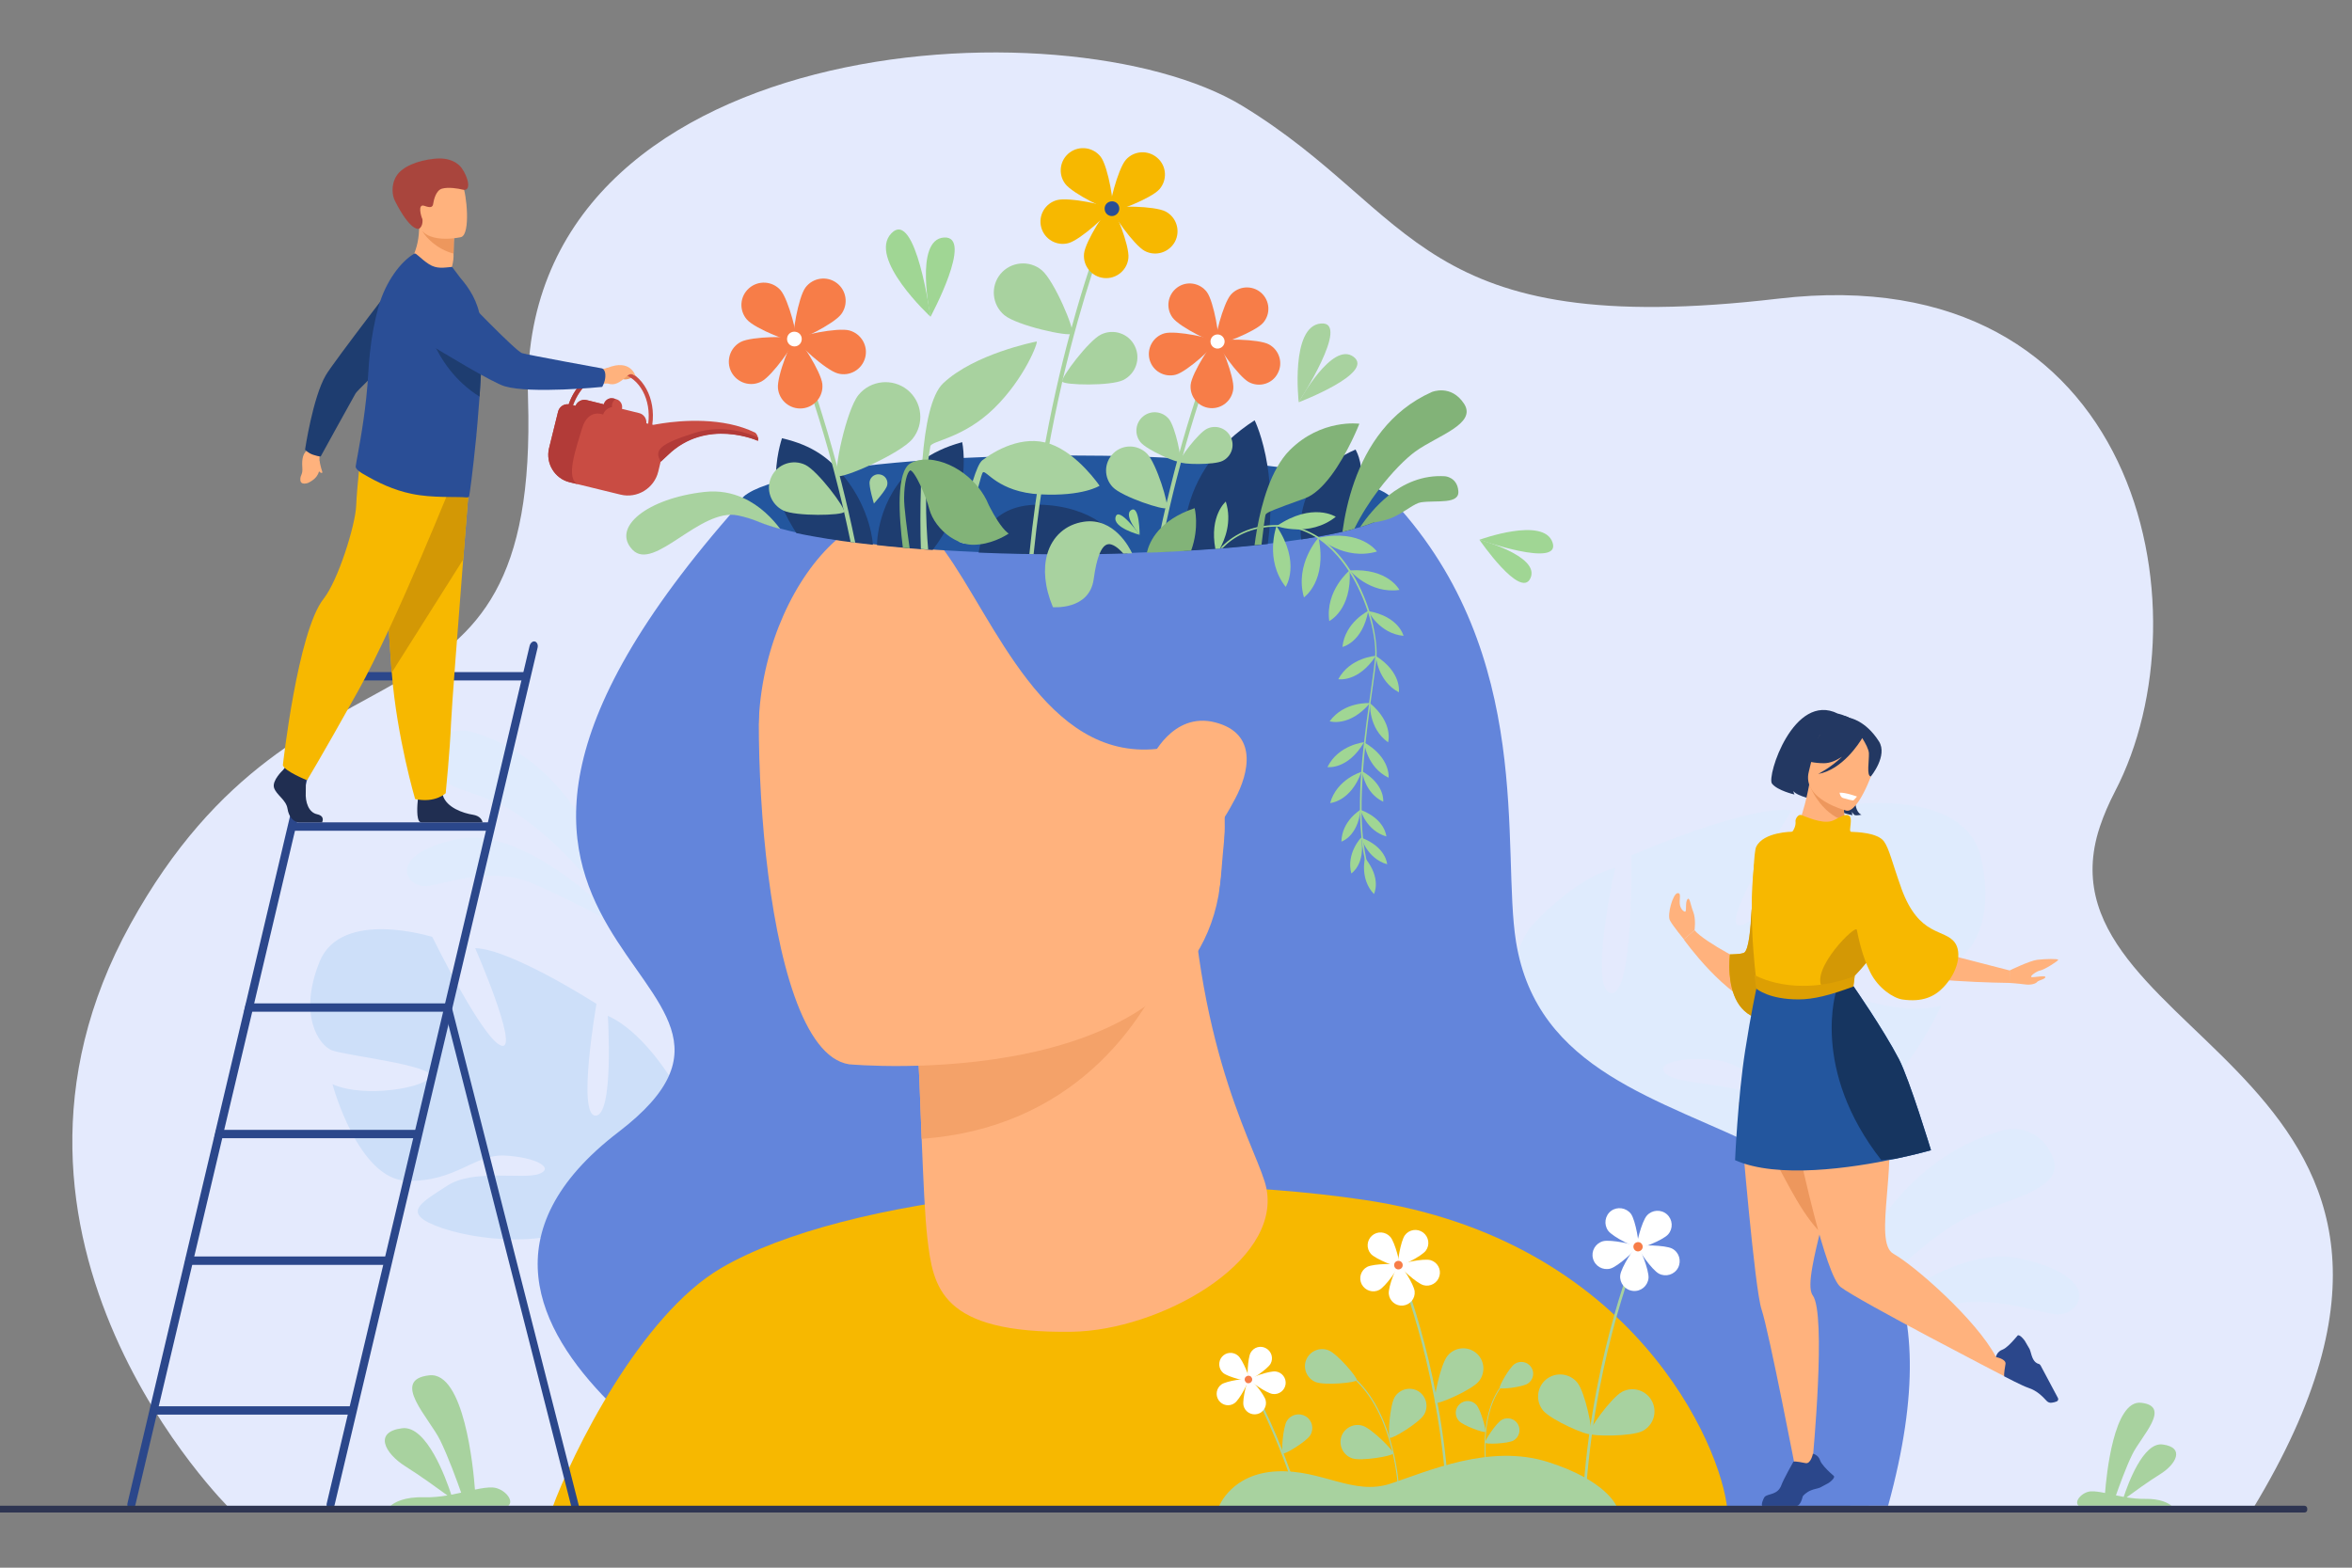 <?xml version="1.0" encoding="utf-8"?>
<!-- Generator: Adobe Illustrator 26.0.2, SVG Export Plug-In . SVG Version: 6.00 Build 0)  -->
<svg version="1.1" id="_x2018_лой_x5F_1" xmlns="http://www.w3.org/2000/svg" xmlns:xlink="http://www.w3.org/1999/xlink"
	 x="0px" y="0px" viewBox="0 0 3000 2000" style="enable-background:new 0 0 3000 2000;" xml:space="preserve">
<rect x="0" y="0" width="3000" height="2000" fill="#808080" stroke="none"/>
<style type="text/css">
	.st0{fill:#E4EAFD;}
	.st1{fill:#A8D29F;}
	.st2{fill:#DFEBFD;}
	.st3{fill:#CDDFF9;}
	.st4{fill:#A0D694;}
	.st5{fill:#6385DB;}
	.st6{fill:#F7B800;}
	.st7{fill:#FFB27D;}
	.st8{fill:#F4A269;}
	.st9{fill:#23569E;}
	.st10{fill:#1E3D70;}
	.st11{fill:#82B378;}
	.st12{fill:#F77D48;}
	.st13{fill:#FFFFFF;}
	.st14{fill:#2A4E96;}
	.st15{fill:#233862;}
	.st16{fill:#D39805;}
	.st17{fill:#ED975D;}
	.st18{fill:#163560;}
	.st19{fill:#2B478B;}
	.st20{fill:#DD9F03;}
	.st21{fill:#EF9E67;}
	.st22{fill:#C94C43;}
	.st23{fill:#B23B38;}
	.st24{fill:#A9453D;}
	.st25{fill:#202E51;}
	.st26{fill:#2E3552;}
</style>
<g>
	<g>
		<g>
			<path class="st0" d="M2873.3,1925.2H293.7c0,0-350-342.9-127.3-746.3C389,775.6,688,978.5,673.5,508.9
				C659,39.3,1361.2-1,1584.7,135.1c223.6,136.2,222.2,300.1,683.6,245.9c461.4-54.3,549.6,398,429.5,628.5
				c-8.1,15.6-14.4,30.4-19.1,44.3c-0.9,2.8-1.8,5.5-2.6,8.2C2597.5,1332.7,3211,1368.7,2873.3,1925.2z"/>
		</g>
	</g>
	<g>
		<path class="st1" d="M498.2,1921h150.2c8.1-6.8-5.6-22.3-19.7-23.3c-6.2-0.4-14,0.8-22.9,2.7c-2-27.5-13.9-150.9-58.3-145.8
			c-50,5.5,0,54.3,14.1,83.2c10.4,21.4,21.5,52,26.6,66.5c-4,0.9-8.3,1.8-12.6,2.6c-6.6-20.3-31.3-88.8-62.7-84.8
			c-36.8,4.7-22,32.1,4,48.5c19.2,12,42.6,29.1,53.8,37.2c-9.4,1.6-19.3,2.6-29.4,2.4C515.5,1909.3,503,1916.9,498.2,1921z"/>
	</g>
	<g>
		<path class="st1" d="M2769.8,1921h-118.5c-6.4-5.4,4.4-17.6,15.6-18.4c4.8-0.3,11,0.7,18.1,2.1c1.7-21.7,11-119,46-115.1
			c39.5,4.4,0,42.9-11.1,65.6c-8.3,16.8-16.9,41.1-21,52.5c3.3,0.7,6.5,1.3,9.9,2c5.3-16,24.7-70,49.5-66.9
			c29.1,3.7,17.4,25.4-3.3,38.1c-15.1,9.4-33.7,22.9-42.5,29.4c7.5,1.2,15.3,2,23.2,1.9C2756,1911.8,2765.9,1917.8,2769.8,1921z"/>
	</g>
	<g>
		<g>
			<path class="st2" d="M800,1211.9c0,0-25.2-232.1-201.6-279.1c0,0-34.4-8.6-50.8,28.4c-16.4,37,52.9,45.9,94,66.6
				C682.7,1048.7,774.6,1126.6,800,1211.9z"/>
		</g>
		<g>
			<path class="st2" d="M801.6,1188c0,0-125.3-137.5-218.7-117.4c-93.6,20.1-64.5,64.4-36.3,59.6c28.2-4.8,82.8-25.1,134.6-2.5
				C732.9,1150.3,801.6,1188,801.6,1188z"/>
		</g>
	</g>
	<g>
		<g>
			<path class="st2" d="M2317.2,1773.9c0,0,30.1-276.4,240.2-332.5c0,0,40.9-10.3,60.5,33.8c19.5,44.1-63.2,54.6-112,79.4
				C2457.1,1579.5,2347.6,1672.4,2317.2,1773.9z"/>
		</g>
		<g>
			<path class="st2" d="M2315.4,1745.4c0,0,149.2-163.8,260.6-139.9s76.8,76.7,43.3,70.9c-33.5-5.7-98.6-30-160.3-2.9
				C2397.3,1700.5,2315.4,1745.4,2315.4,1745.4z"/>
		</g>
	</g>
	<g>
		<path class="st3" d="M775.3,1296c0,0,8.1,127.3-15.7,127.3c-23.8,0,1.2-142.6,1.2-142.6s-108.8-69.9-154.7-71.1
			c0,0,56.8,130.3,33.7,124.5s-88.4-138.8-88.4-138.8s-115.9-36.6-143.6,31.3c-27.7,67.9-1.3,106.9,15.7,113.4
			c17.1,6.6,129.9,19.1,125.2,33.3c-4.7,14.2-83.8,28.3-124.6,9.9c0,0,32.5,121.5,94.8,123.2c62.3,1.8,85.9-34,124.4-32.2
			c38.5,1.8,65,15.5,44.6,23.3c-20.3,7.9-83.9-7-117.8,15.4c-34,22.3-60.8,35.3-5.2,54.2c55.6,18.7,159.1,24.1,185-17.3
			c1.1-1.8,2.2-3.5,3.3-5.2c-1.7,3.5-3.3,5.2-3.3,5.2c9.8,7.4,22,38.7,30.2,62.5c1.1,4,2.9,9.6,5.7,17.3l0,0
			c1.1,3.5,1.9,6.3,2.6,8.2c13.9,52.8-7.5,138.5-7.5,138.5l11.8,4.8c37.9-84.2-0.7-162.2-0.7-162.2c-23.7-60.9-16-110.5-16-110.5
			s117.4-47.9,76.5-137.6C852.3,1371,817.6,1314.6,775.3,1296z"/>
	</g>
	<g>
		<path class="st2" d="M2526.5,1093.4c-21-89-170.8-66.4-170.8-66.4s-106.3,150.9-136,153.6c-29.5,2.7,65.7-146.7,65.7-146.7
			c-56.9-7.4-204.5,57.4-204.5,57.4s3.1,180.4-26.1,175.7c-29.3-4.7,5.4-159.9,5.4-159.9c-55.8,14.7-109.4,77.3-109.4,77.3
			c-67.9,102.5,67.4,184.3,67.4,184.3s-0.2,62.5-41.3,132.8l0,0c0,0-9.2,12.9-18.7,35.1l15,0.6c1.3-4,2.8-7.9,4.5-11.6
			c0,0,0,0,0-0.1c0,0,0-0.1,0.1-0.1c1.1-2.2,2.7-5.5,4.7-9.5l0,0l0,0c4.9-8.9,8.2-15.4,10.3-20.1l0,0c14.7-27.7,35.8-63.8,49.2-71.1
			c0,0-1.6-2.4-3-7c0.9,2.2,1.9,4.6,3,7c23.9,56,152.3,69.5,224.6,57.2c72.2-12.3,41.6-33.5,4.2-67.6s-118.8-28.2-142.2-41.8
			c-23.4-13.7,11.9-25.4,59.6-20.1c47.7,5.3,70,53.8,147,63.8c77,10,140.8-133.2,140.8-133.2c-53.8,14.7-148.5-17.8-151.7-36.3
			c-3-18.5,138.5-11.9,160.7-16.6C2507.3,1225.2,2547.5,1182.4,2526.5,1093.4z"/>
	</g>
	<g>
		<g>
			<g>
				<path class="st4" d="M1887.1,688.6c0,0,82-30,93.2,3.5C1991.4,725.4,1887.1,688.6,1887.1,688.6S1888.7,693.6,1887.1,688.6z"/>
			</g>
			<g>
				<path class="st4" d="M1952.2,737.4c-12.3,28.2-65.2-48.8-65.2-48.8S1964.5,709.2,1952.2,737.4z"/>
			</g>
		</g>
		<g>
			<g>
				<path class="st1" d="M1656.5,513c0,0-11-96.9,28.3-100.3C1723.9,409.4,1656.5,513,1656.5,513S1662.4,512.7,1656.5,513z"/>
			</g>
			<g>
				<path class="st1" d="M1726.6,455.3c27.3,20.8-70.1,57.9-70.1,57.9S1699.2,434.4,1726.6,455.3z"/>
			</g>
		</g>
		<g>
			<g>
				<path class="st4" d="M1186.8,404c0,0-80.8-74.7-49.7-106.5C1168.1,265.9,1186.8,404,1186.8,404S1191.5,399.3,1186.8,404z"/>
			</g>
			<g>
				<path class="st4" d="M1204.1,303c38.6-2.4-17.2,101.1-17.2,101.1S1165.5,305.4,1204.1,303z"/>
			</g>
		</g>
		<g>
			<path class="st5" d="M2408.3,1921L946,1925.9c-0.8-0.6-1.3-1.1-1.7-1.7c-0.1-0.1-0.1-0.2-0.2-0.3c-2.1-3.8-12-11.3-26.8-21.9l0,0
				c-30.2-21.7-80.7-56.4-126.8-100.1c-2.6-2.5-5.2-4.9-7.7-7.4c-2.2-2.2-4.6-4.5-6.8-6.8c-90.2-91.4-152.3-217.1,13-343.6
				c272.3-208.5-358.9-223.5,153.9-800.6c3.9-4.5,824.5-14.8,835.4-2.9c180.3,196,136.5,443.4,155.4,560.8
				C1987.1,1532.8,2568.1,1339.3,2408.3,1921z"/>
		</g>
		<g>
			<path class="st6" d="M2203.2,1925.9H703.7c26-72.4,113.4-247.9,215.7-307.9c157.9-92.7,525.8-130.9,820.8-87.2
				C2083.3,1581.6,2195.9,1845,2203.2,1925.9z"/>
		</g>
		<g>
			<g>
				<path class="st7" d="M1367.6,1699c-168.4,2.6-177.4-56.5-184.8-119.9c-3-26.2-5-71.6-7.2-126c-0.9-22.8-1.8-47.1-2.8-72.4
					c-1.9-48.6-5.7-98.5-9.1-137.4c-3.7-42.5-7-71.9-7-71.9l340.5-81l20.3-4.8c9.2,266.5,89.2,385.5,97.9,430.8
					C1633.8,1611.3,1478.1,1697.3,1367.6,1699z"/>
			</g>
			<g>
				<path class="st8" d="M1497,1211.3c-37.7,98.2-131.5,227.9-321.4,241.6c-0.9-22.8-1.8-47.1-2.8-72.4
					c-1.9-48.6-5.7-98.5-9.1-137.4L1497,1211.3z"/>
			</g>
			<g>
				<path class="st7" d="M1083,1357.8c0,0,452.6,42,474.4-240.4c21.8-282.3,94.9-467-193.2-505.7s-352.6,64.6-382.9,157.2
					C951.3,861.3,965.9,1339.7,1083,1357.8z"/>
			</g>
		</g>
		<g>
			<path class="st5" d="M1664.1,1057.5c-44.8,40.7-62.3,102.4-108.9,80.4c0,0,0-0.2,0.1-0.7c0-0.2,0.1-0.6,0.1-0.8
				c0-0.2,0.1-0.6,0.1-0.9c0-0.2,0.1-0.6,0.1-0.8c1.3-9,5-35.7,6.3-66.2v-0.1c0.3-8.5,0.4-17.3,0.2-26c-1.1-52.4-13-104.4-58.3-92.3
				c-9.6,2.6-19.1,4.4-28,5.3c-142.5,15-207.3-165.3-271.5-253.2c-20.6-28.3-41.3-46.9-64.5-46.3c-25.1,0.6-50.7,13-74.3,34
				c-51.2,45.7-92.5,131.8-97.5,225.9c0,0.1,0,0.2,0,0.2l0,0c-4.2,74.8-62.8-107.7,15.4-240.5c16.7-28.4,738.2-26.1,752.3,7.9
				c1.8,4.4,3.6,8.7,5.3,13.3C1815.4,898.1,1757,973.1,1664.1,1057.5z"/>
		</g>
		<g>
			<path class="st9" d="M1779.2,644.4c0,1.8-0.6,3.7-1.6,5.5c-0.7,1.2-1.7,2.5-2.8,3.7c-0.1,0.1-0.1,0.1-0.2,0.2
				c-4.5,4.5-12.2,8.9-22.8,13c-4.6,1.8-9.8,3.6-15.5,5.3c-0.4,0.1-0.8,0.2-1.2,0.3c-2.5,0.8-5,1.5-7.7,2.2
				c-0.6,0.2-1.2,0.3-1.8,0.4c-4.3,1.1-8.6,2.2-13.3,3.3c-7.5,1.8-15.6,3.5-24.2,5c-2.6,0.4-5,0.9-7.7,1.5c-0.9,0.1-1.9,0.3-2.8,0.4
				c-5.7,1-11.8,2-17.9,2.9c-6.5,1-13.3,1.9-20.3,2.9l0,0c-4.9,0.7-10,1.3-15.3,1.9c-2.2,0.2-4.6,0.6-7,0.8c-2.7,0.3-5.3,0.6-8,0.9
				c-2.9,0.3-5.8,0.7-8.9,0.9c-13.2,1.3-26.9,2.7-41.2,3.8c-1,0.1-1.9,0.1-2.9,0.2h-0.1c-1.9,0.1-3.8,0.3-5.8,0.4
				c-10.1,0.8-20.4,1.5-31,2.1c-0.2,0-0.4,0-0.7,0c-2.8,0.2-5.7,0.3-8.5,0.4c-9.9,0.6-20.1,1.1-30.3,1.6c-1.8,0.1-3.5,0.1-5.3,0.2
				c-3.8,0.2-7.7,0.3-11.7,0.4c-6.2,0.2-12.5,0.4-18.7,0.7c-1.9,0.1-3.7,0.1-5.6,0.1c-1.9,0.1-3.7,0.1-5.6,0.1
				c-10.1,0.2-20.2,0.4-30.5,0.7c-13.6,0.2-27.4,0.3-41.3,0.3c-8.5,0-16.9,0-25.4-0.1c-2.6,0-5.2,0-7.7-0.1c-3.3,0-6.5-0.1-9.8-0.1
				c-1.8,0-3.6,0-5.4-0.1c-2.8,0-5.7-0.1-8.5-0.1c-19.1-0.3-37.7-1-55.9-1.7c-16.3-0.7-32.1-1.5-47.6-2.5c-3.8-0.2-7.6-0.4-11.4-0.8
				c-1.9-0.1-3.8-0.2-5.7-0.3c-3.1-0.2-6.3-0.4-9.3-0.7c-4.7-0.3-9.4-0.7-14.1-1.1c-2.9-0.2-5.8-0.4-8.7-0.8
				c-11.4-1-22.4-2-33.2-3.3c-1.7-0.2-3.4-0.3-4.9-0.6c-13.9-1.6-27.1-3.1-39.7-4.9c-13.1-1.9-25.4-3.8-36.8-5.9
				c-3.8-0.7-7.6-1.5-11.2-2.1c-3.4-0.7-6.6-1.3-9.9-2c-6.2-1.3-12-2.7-17.4-4.2c-1.1-0.3-2.4-0.6-3.4-0.9
				c-10.2-2.7-19-5.6-26.4-8.6c-0.1,0-0.2-0.1-0.3-0.1c-0.7-0.2-1.2-0.6-1.9-0.8c-0.1,0-0.1-0.1-0.2-0.1
				c-15.1-6.5-23.3-13.5-23.3-20.8c0-0.3,0-0.7,0.1-1c0.2-2.8,1.9-5.7,4.6-8.4c1.7-1.7,3.8-3.4,6.5-5c8.1-5.2,20.3-10,36.1-14.6
				c6.2-1.8,12.8-3.5,20-5.2c15.5-3.6,33.4-7,53.3-10c5.2-0.8,10.3-1.6,15.7-2.2c26-3.6,55.1-6.6,86.5-9.1c3.1-0.2,6.2-0.4,9.3-0.7
				c0.4,0,0.9-0.1,1.3-0.1c2.5-0.2,5-0.3,7.5-0.6c2.6-0.2,5.2-0.3,7.9-0.6c12.2-0.8,24.7-1.6,37.5-2.1c9.3-0.4,18.8-0.9,28.5-1.2
				l0,0c23.4-0.9,47.6-1.5,72.4-1.8c1.8,0,3.6,0,5.4,0c8.4-0.1,17.1-0.1,25.6-0.1c1.9,0,3.8,0,5.6,0c13.9,0,27.6,0.1,41.1,0.3
				c28.7,0.4,56.4,1.3,83.1,2.7c3.8,0.2,7.6,0.3,11.3,0.6c1.8,0.1,3.5,0.2,5.3,0.3c4.3,0.2,8.4,0.4,12.6,0.8
				c8.2,0.4,16.3,1,24.1,1.6c13.9,1,27.3,2.1,40.3,3.4c11.1,1,21.9,2.1,32.2,3.4c4.2,0.4,8.3,1,12.3,1.5c3.4,0.4,6.6,0.9,9.9,1.2
				c16.3,2.1,31.4,4.5,45.3,7.1c4.6,0.8,9.1,1.7,13.3,2.6c11,2.2,21,4.6,30,7c3.3,0.9,6.4,1.8,9.4,2.7c1.7,0.6,3.4,1,5,1.6
				c6.2,2,11.7,4.2,16.4,6.3c5.3,2.5,9.6,4.9,13,7.5c0.4,0.3,0.8,0.7,1.2,1c2.8,2.4,4.8,4.8,5.7,7.2
				C1778.9,641.8,1779.2,643,1779.2,644.4z"/>
		</g>
		<g>
			<path class="st10" d="M1113.4,695c-13.9-1.6-27.1-3.1-39.7-4.9c-13.1-1.9-25.4-3.8-36.8-5.9c-3.8-0.7-7.6-1.5-11.2-2.1
				c-3.4-0.7-6.6-1.3-9.9-2l0,0c-15-23.3-24.6-45.1-25.8-64.4c-1.9-29.3,7.4-56.6,7.4-56.6c40,9.1,61.7,26.8,79.2,48.8
				C1111.5,651.1,1113.4,695,1113.4,695z"/>
		</g>
		<g>
			<path class="st7" d="M1468.2,968.6c0,0,26.8-61.2,81.8-47c55,14.2,42.9,64.6,25.5,97.3c-17.4,32.6-39.7,72.2-90.2,66.1
				S1468.2,968.6,1468.2,968.6z"/>
		</g>
		<g>
			<path class="st11" d="M1812.7,640.8c-8.6,1.2-19.4,11.3-34.6,18.6c-7.5,3.6-15.7,5.5-26.4,7.3c-4.6,1.8-9.8,3.6-15.5,5.3
				c-0.4,0.1-0.8,0.2-1.2,0.3c8.2-12.2,20.4-27.5,36.2-40.2c18.8-15,43-26.4,72.1-24.5c0,0,15.3,1.2,16.8,18.6
				C1862,643.9,1832.4,638,1812.7,640.8z"/>
		</g>
		<g>
			<g>
				<g>
					<path class="st1" d="M1090.9,692.3c-5.6-27.3-11.6-52.8-17.6-76.5c-1.2-4.8-2.5-9.5-3.7-14.2c-0.2-0.7-0.3-1.3-0.6-2
						c-9.1-34.6-18.2-64.5-26.1-89.1c-11.3-34.7-20.5-58.6-25-69.8c-1-2.6-1.8-4.4-2.2-5.6c-0.2-0.6-0.4-1-0.6-1.2
						c-0.1-0.1-0.1-0.2-0.1-0.2l-0.8,0.3l-1.1,0.4l-2.1,0.9l-0.6,0.2l-0.4,0.2c0,0.1,0.1,0.3,0.3,0.8c0.2,0.4,0.4,1.2,0.9,2.1
						c0.3,0.9,0.8,2,1.3,3.4c4.4,11,14.1,36.1,26,72.8c7.7,23.9,16.4,52.6,25.1,85.6c4.2,15.9,8.4,32.8,12.6,50.6l0,0
						c0.1,0.6,0.2,1.1,0.3,1.7c2.9,12.6,5.7,25.6,8.5,38.9L1090.9,692.3z"/>
				</g>
			</g>
			<g>
				<g>
					<path class="st12" d="M952.8,407.8c10.4,11.8,59.1,30.7,62.5,27.8c3.4-2.9-9.4-53.6-19.7-65.4c-10.4-11.8-28.4-12.9-40.2-2.5
						C943.5,378.1,942.4,396,952.8,407.8z"/>
				</g>
				<g>
					<path class="st12" d="M1027.4,366.8c-9.4,12.6-17.9,64.2-14.4,66.9c3.6,2.7,50.6-20.2,60-32.9c9.4-12.6,6.8-30.4-5.8-39.8
						C1054.7,351.6,1036.8,354.2,1027.4,366.8z"/>
				</g>
				<g>
					<path class="st12" d="M1083.5,421.6c-15.1-4.2-66.3,6.7-67.4,11.1c-1.2,4.4,37.4,39.7,52.5,43.7c15.1,4.2,30.8-4.8,34.9-20
						C1107.6,441.4,1098.6,425.8,1083.5,421.6z"/>
				</g>
				<g>
					<path class="st12" d="M1048.9,489.9c-1.5-15.6-29.8-59.6-34.3-59.1s-23.9,48.9-22.3,64.6c1.5,15.6,15.4,27.1,31.1,25.6
						C1039,519.5,1050.5,505.6,1048.9,489.9z"/>
				</g>
				<g>
					<path class="st12" d="M971.4,486.6c13.9-7.3,43.9-50.1,41.8-54.1c-2.1-3.9-54.3-3.6-68.3,3.7c-13.9,7.3-19.3,24.5-12,38.5
						C940.3,488.6,957.5,494,971.4,486.6z"/>
				</g>
				<g>
					<path class="st13" d="M1004,431c0.8-5.2,5.6-8.6,10.8-7.7c5.2,0.8,8.6,5.6,7.7,10.8c-0.8,5.2-5.6,8.6-10.8,7.7
						C1006.6,440.9,1003.2,436.2,1004,431z"/>
				</g>
			</g>
			<g>
				<path class="st1" d="M1095,503.9c-15.5,19.1-32.2,98.8-26.7,103.2c5.4,4.4,80.1-28.2,95.6-47.2c15.5-19.1,12.6-47-6.4-62.5
					C1138.5,482.1,1110.5,484.9,1095,503.9z"/>
			</g>
			<g>
				<path class="st1" d="M1027.3,593.1c16,7.9,51.6,55.4,49.4,60s-61.6,5.9-77.7-1.9c-16-7.9-22.8-27.1-14.9-43.3
					C991.8,592,1011.2,585.3,1027.3,593.1z"/>
			</g>
		</g>
		<g>
			<path class="st1" d="M995.2,674.8c-10.2-2.7-19-5.6-26.4-8.6c-0.1,0-0.2-0.1-0.3-0.1c-0.7-0.2-1.2-0.6-1.9-0.8
				c-0.1,0-0.1-0.1-0.2-0.1c-7.3-3-15.6-5.6-25.1-7.6c-48.3-10.2-106.9,72.2-134.4,43.9c-27.5-28.4,18.4-65.7,91.6-73.9
				c18.8-2.1,35.2,1.3,49.2,7.6C969.4,644.8,985.3,661.6,995.2,674.8z"/>
		</g>
		<g>
			<path class="st10" d="M1189.6,701.6c-1.9-0.1-3.8-0.2-5.7-0.3c-3.1-0.2-6.3-0.4-9.3-0.7c-4.7-0.3-9.4-0.7-14.1-1.1
				c-2.9-0.2-5.8-0.4-8.7-0.8c-11.4-1-22.4-2-33.2-3.3c0.2-10.1,3.6-69.2,56.5-107.2c13.8-9.9,30.8-18.4,52.2-24.1
				c0,0,1.7,7.9,2,20.8C1229.7,610.5,1224.6,656.3,1189.6,701.6z"/>
		</g>
		<g>
			<path class="st10" d="M1617.1,694c-2.7,0.3-5.3,0.6-8,0.9c-2.9,0.3-5.8,0.7-8.9,0.9c-13.2,1.3-26.9,2.7-41.2,3.8
				c-1,0.1-1.9,0.1-2.9,0.2h-0.1c-1.9,0.1-3.8,0.3-5.8,0.4c-10.3,0.8-20.9,1.5-31.6,2.1c-2.8,0.2-5.7,0.3-8.5,0.4
				c-1.5-22.2,0.3-69.2,34.1-115c13.2-17.8,31.3-35.6,56.1-51.5c0,0,10.5,21,16.4,58.2C1620.7,620.6,1622.6,654.1,1617.1,694z"/>
		</g>
		<g>
			<g>
				<g>
					<path class="st1" d="M1556.1,438.7c0,0.1-0.1,0.3-0.3,0.7c-0.2,0.4-0.4,1.1-0.9,2c-0.3,0.9-0.8,1.9-1.3,3.1
						c-4.3,10.5-13.6,34.7-25,69.9c-6.5,20.2-13.8,44.1-21.1,71.1c-2.2,8.1-4.4,16.4-6.6,25c-1.5,5.6-2.8,11.2-4.3,17.1
						c-5.8,23.8-11.6,49.5-16.8,76.7c-1.8,0.1-3.5,0.1-5.3,0.2c5.7-29.3,11.8-56.6,18.1-81.9c1-3.9,1.9-7.7,2.9-11.6
						c2.2-9,4.6-17.7,6.8-26c7.7-28.7,15.5-53.8,22.3-74.9c10.9-33.2,19.7-56.3,24-67c1-2.5,1.7-4.3,2.2-5.4c0.2-0.6,0.4-1,0.6-1.2
						c0-0.1,0.1-0.2,0.1-0.2l0.7,0.3l1.1,0.4l2,0.9l0.6,0.2L1556.1,438.7z"/>
				</g>
			</g>
			<g>
				<g>
					<path class="st12" d="M1611,412c-10,11.3-56.8,29.5-60,26.7c-3.3-2.8,9-51.5,19-62.8c10-11.3,27.3-12.3,38.6-2.4
						C1619.9,383.5,1621,400.6,1611,412z"/>
				</g>
				<g>
					<path class="st12" d="M1539.4,372.6c9,12.1,17.2,61.6,13.8,64.2c-3.5,2.6-48.6-19.4-57.5-31.5c-9-12.1-6.5-29.2,5.6-38.3
						C1513.2,358,1530.3,360.5,1539.4,372.6z"/>
				</g>
				<g>
					<path class="st12" d="M1485.5,425.2c14.6-3.9,63.6,6.5,64.7,10.7c1.1,4.2-35.8,38.1-50.4,42.1c-14.6,3.9-29.6-4.6-33.5-19.2
						C1462.4,444.2,1471.1,429.1,1485.5,425.2z"/>
				</g>
				<g>
					<path class="st12" d="M1518.7,490.8c1.5-15,28.6-57.2,33-56.8c4.3,0.4,22.9,47,21.4,62s-14.8,26-29.8,24.6
						S1517.3,505.9,1518.7,490.8z"/>
				</g>
				<g>
					<path class="st12" d="M1593.1,487.6c-13.3-7.1-42.2-48.1-40.2-51.9c2-3.8,52.2-3.5,65.5,3.6s18.5,23.6,11.4,36.9
						C1623.1,489.5,1606.6,494.6,1593.1,487.6z"/>
				</g>
				<g>
					<path class="st13" d="M1561.9,434.3c-0.8-4.9-5.4-8.3-10.3-7.5c-4.9,0.8-8.3,5.4-7.5,10.3c0.8,4.9,5.4,8.3,10.3,7.5
						C1559.3,443.8,1562.7,439.1,1561.9,434.3z"/>
				</g>
			</g>
			<g>
				<path class="st1" d="M1491,534.6c8.1,10,16.9,51.9,14,54.3c-2.8,2.4-42.2-14.8-50.3-24.8c-8.1-10-6.6-24.7,3.4-32.9
					C1468.1,523,1482.8,524.6,1491,534.6z"/>
			</g>
			<g>
				<path class="st1" d="M1463.2,578.9c11.8,12.1,28.3,65.8,24.8,69.2s-56.8-14.4-68.5-26.5c-11.8-12.1-11.6-31.4,0.6-43.3
					C1432,566.5,1451.3,566.8,1463.2,578.9z"/>
			</g>
			<g>
				<path class="st1" d="M1539.5,547c-11.3,5.5-36.3,39-34.7,42.3c1.6,3.3,43.4,4.2,54.6-1.3c11.3-5.5,16-19.2,10.4-30.4
					C1564.4,546.1,1550.7,541.5,1539.5,547z"/>
			</g>
		</g>
		<g>
			<path class="st10" d="M1736.9,616.9c-0.6,14.8-3.7,34-11.3,58.2c-4.3,1.1-8.6,2.2-13.3,3.3c-7.5,1.8-15.6,3.5-24.2,5
				c-2.6,0.4-5,0.9-7.7,1.5c-0.9,0.1-1.9,0.3-2.8,0.4c-5.7,1-11.8,2-17.9,2.9c-1.8-13.8-3.6-51.8,24.8-83.7
				c10.3-11.7,24.7-22.4,44.5-31C1728.7,573.7,1738.1,585.9,1736.9,616.9z"/>
		</g>
		<g>
			<path class="st11" d="M1805.3,576c-12,8.7-29.8,26.4-46.9,48.9c-11.2,14.8-22.2,31.9-31,49.8c-4.8,1.3-9.9,2.6-15.1,3.8
				c2.6-19.1,7.2-41.5,15.3-64.3c15.8-44.5,45.1-90.2,98.7-114.1c0,0,24.6-10.4,41.2,15.1C1884,540.9,1833.4,555.7,1805.3,576z"/>
		</g>
		<g>
			<g>
				<g>
					<path class="st4" d="M1755.8,837.3c0,0.6-0.1,1-0.1,1.6c-0.1,0.8-0.1,1.5-0.2,2.2l0,0c-1,10.2-3,24.5-5.3,40.6
						c-0.7,5-1.5,10.2-2.2,15.6c-0.1,1.1-0.3,2.1-0.4,3.3l0,0c-2,14.7-4.2,30.7-5.9,47.2c-0.2,1.6-0.3,3-0.4,4.6l0,0
						c-1.1,10.4-2.1,21.1-2.8,31.7c-0.1,0.9-0.1,1.9-0.2,2.8l0,0c-1.1,15.5-1.7,31.1-1.6,46.3c0,0.9,0,1.9,0,2.8
						c0.1,11.3,0.7,22.4,1.8,33.1c0.2,1.9,0.4,3.8,0.7,5.6l0,0c0.9,7.3,2,14.4,3.5,21.2c0.6,2.5,1.1,4.9,1.7,7.4l-1.9,0.4
						c-0.6-2.4-1.1-4.7-1.7-7.1l0,0c-1.3-6.3-2.5-12.9-3.4-19.6c0,0,0,0,0-0.1c-0.3-2.6-0.7-5.2-0.9-7.9l0,0
						c-1-9.9-1.6-20.2-1.8-30.6l0,0c0-1.7,0-3.5-0.1-5.2c-0.1-15.6,0.4-31.5,1.6-47.5l0,0c0-0.4,0.1-0.9,0.1-1.3
						c0.9-12.6,2.1-25.1,3.5-37.2l0,0c0-0.2,0-0.3,0.1-0.6c1.9-16.8,4-33.1,6.2-48c0.1-0.7,0.2-1.3,0.2-2c0.8-5.3,1.5-10.4,2.2-15.4
						c2.5-17.5,4.6-32.5,5.5-42.9c0-0.1,0-0.3,0-0.4c0-0.4,0.1-1,0.1-1.6c0.7-13.6-2.2-33.5-9.1-55l0,0c-0.2-0.6-0.3-1.1-0.6-1.7
						c-5.3-16.2-12.8-33.1-22.5-48.7c-0.6-0.8-1-1.7-1.6-2.5c-4.4-6.8-9.3-13.3-14.6-19.4c-7.3-8.3-15-15.3-23.1-20.9
						c-0.6-0.4-1.2-0.8-1.8-1.2c-1-0.7-2.1-1.3-3.1-2c-7.4-4.5-15.1-7.9-23.2-10.1l0,0c-6.2-1.7-12.5-2.7-18.8-2.9
						c-1.1,0-2.2-0.1-3.3-0.1c-1,0-2,0-3,0c-0.3,0-0.7,0-1.1,0l0,0c-33.1,0.2-54.9,13.1-68.9,27.4c-1,0.1-1.9,0.1-2.9,0.2
						c14.4-15.5,37.5-29.8,73.6-29.6l0,0c1.9,0,3.7,0,5.7,0.1c8.6,0.4,16.9,2,25,4.8c6.8,2.4,13.5,5.6,19.9,9.6c0.6,0.3,1,0.7,1.6,1
						l0,0l0.1,0.1l0,0c2.8,1.9,5.6,3.9,8.4,6.2l0,0c5.7,4.6,11.2,9.9,16.5,15.9c5.4,6.1,10.3,12.7,14.7,19.5l0.1,0.1l0,0
						c10.7,16.5,18.7,34.6,24.3,51.8c0.3,1,0.7,2,1,3C1753.7,804.1,1756.5,824,1755.8,837.3z"/>
				</g>
			</g>
			<g>
				<path class="st4" d="M1739.9,946.9c0,0-32.8,3.3-46.7,31.7C1693.3,978.7,1719.1,982.3,1739.9,946.9z"/>
			</g>
			<g>
				<path class="st4" d="M1736.6,984.7c0,0-31.5,9.2-40,39.8C1696.5,1024.4,1722.6,1023.2,1736.6,984.7z"/>
			</g>
			<g>
				<path class="st4" d="M1735.3,1033.1c0,0-23.8,14-24.3,40.6C1711,1073.7,1731.9,1067.3,1735.3,1033.1z"/>
			</g>
			<g>
				<path class="st4" d="M1736.1,1068.6c0,0-19.2,19.9-12.5,45.7C1723.7,1114.3,1742.1,1102.5,1736.1,1068.6z"/>
			</g>
			<g>
				<path class="st4" d="M1741.1,1094.6c0,0-7,26.7,11.4,46C1752.5,1140.4,1762.7,1121.1,1741.1,1094.6z"/>
			</g>
			<g>
				<path class="st4" d="M1736.3,1068.6c0,0,7.3,26.6,33,34C1769.3,1102.7,1768.5,1080.9,1736.3,1068.6z"/>
			</g>
			<g>
				<path class="st4" d="M1735.3,1033.1c0,0,7.3,26.6,33,34C1768.2,1067.2,1767.4,1045.3,1735.3,1033.1z"/>
			</g>
			<g>
				<path class="st4" d="M1737.4,983.9c0,0,2.9,27.5,26.9,38.9C1764.3,1022.9,1767.1,1001.2,1737.4,983.9z"/>
			</g>
			<g>
				<path class="st4" d="M1739.9,947c0,0,3.4,31.9,31.3,45.2C1771.1,992.4,1774.4,967.1,1739.9,947z"/>
			</g>
			<g>
				<path class="st4" d="M1747.5,897c0,0-32.8-2.5-51.5,23.2C1696,920.2,1720.9,928.2,1747.5,897z"/>
			</g>
			<g>
				<path class="st4" d="M1747.5,897.1c0,0-2.2,32,23,49.9C1770.5,947,1778,922.8,1747.5,897.1z"/>
			</g>
			<g>
				<path class="st4" d="M1754.9,836.7c0,0-32.9,1.9-47.9,29.8C1706.8,866.5,1732.5,871.1,1754.9,836.7z"/>
			</g>
			<g>
				<path class="st4" d="M1754.9,836.8c0,0,2,32,29.4,46.4C1784.2,883.2,1788.5,858.2,1754.9,836.8z"/>
			</g>
			<g>
				<path class="st4" d="M1745.2,779.4c0,0-29.6,14.4-32.9,45.9C1712.3,825.4,1737.8,819.8,1745.2,779.4z"/>
			</g>
			<g>
				<path class="st4" d="M1745.2,779.6c0,0,14.1,28.7,45,31.6C1790.2,811.3,1784.6,786.5,1745.2,779.6z"/>
			</g>
			<g>
				<g>
					<path class="st4" d="M1721.5,727.6c0,0-31.4,25.8-26,64.7C1695.5,792.3,1724.5,778.2,1721.5,727.6z"/>
				</g>
				<g>
					<path class="st4" d="M1721.7,727.7c0,0,25.4,30.4,63.3,24.9C1784.9,752.6,1770.9,724.6,1721.7,727.7z"/>
				</g>
			</g>
			<g>
				<g>
					<path class="st4" d="M1681.8,685.9c0,0-30.8,33.8-18.6,76.2C1663.2,762.1,1693.2,741.6,1681.8,685.9z"/>
				</g>
				<g>
					<path class="st4" d="M1681.9,686c0,0,33.1,29.7,74.4,17.6C1756.3,703.6,1736.2,674.6,1681.9,686z"/>
				</g>
			</g>
			<g>
				<g>
					<path class="st4" d="M1628.2,671.1c0,0-15.7,42.9,11.7,77.6C1639.9,748.7,1659.8,718.5,1628.2,671.1z"/>
				</g>
				<g>
					<path class="st4" d="M1628.3,671.2c0,0,41.8,15,75.5-11.9C1703.8,659.3,1674.3,640,1628.3,671.2z"/>
				</g>
			</g>
			<g>
				<g>
					<path class="st4" d="M1556,699.9c-1.9,0.1-3.8,0.3-5.8,0.4c-7.9-42.6,13.3-60.4,13.3-60.4
						C1571.8,665.6,1562.1,688.7,1556,699.9z"/>
				</g>
			</g>
		</g>
		<g>
			<path class="st11" d="M1733.9,540.6c0,0-14.8,38-36.3,66.5c-10,13.2-21.4,24.5-33.5,28.8c-38,13.7-48.2,17.6-49.7,20.4
				c-0.9,1.7-3.4,22-5.3,38.4c-2.9,0.3-5.8,0.7-8.9,0.9c3.1-24.5,10.9-67.9,28.8-99.5c4.6-8.1,9.8-15.5,15.8-21.5
				C1685.3,533.8,1733.9,540.6,1733.9,540.6z"/>
		</g>
		<g>
			<path class="st11" d="M1328,706.9c-3.3,0-6.5-0.1-9.8-0.1c-1.8,0-3.6,0-5.4-0.1c-2.8,0-5.7-0.1-8.5-0.1
				c-10.9-32.1-1.3-48.9-1.3-48.9C1328,673.8,1328.1,704.1,1328,706.9z"/>
		</g>
		<g>
			<path class="st11" d="M1519.3,702.5c-0.2,0-0.4,0-0.7,0c-2.8,0.2-5.7,0.3-8.5,0.4c-9.9,0.6-20.1,1.1-30.3,1.6
				c-1.8,0.1-3.5,0.1-5.3,0.2c-3.8,0.2-7.7,0.3-11.7,0.4c3.4-14.6,15.7-41.5,61-56.8C1523.8,648.5,1530.1,672.5,1519.3,702.5z"/>
		</g>
		<g>
			<g>
				<path class="st4" d="M1453.6,682.3c0,0-34.7-9-30.6-22.9C1426.9,645.5,1453.6,682.3,1453.6,682.3S1454.2,680.2,1453.6,682.3z"/>
			</g>
			<g>
				<path class="st4" d="M1442.9,650.7c10.7-6.6,10.7,31.6,10.7,31.6S1432.2,657.3,1442.9,650.7z"/>
			</g>
		</g>
		<g>
			<path class="st10" d="M1438.4,706.1c-1.9,0.1-3.7,0.1-5.6,0.1c-10.1,0.2-20.2,0.4-30.5,0.7c-13.6,0.2-27.4,0.3-41.3,0.3
				c-8.5,0-16.9,0-25.4-0.1c-2.6,0-5.2,0-7.7-0.1c-3.3,0-6.5-0.1-9.8-0.1c-1.8,0-3.6,0-5.4-0.1c-2.8,0-5.7-0.1-8.5-0.1
				c-19.1-0.3-37.7-1-55.9-1.7c2.2-16.6,15.1-67.4,89.6-60.5C1401.3,650.3,1428.2,685.9,1438.4,706.1z"/>
		</g>
		<g>
			<g>
				<g>
					<path class="st1" d="M1421.6,269.3c0,0.1-0.1,0.3-0.3,0.8c-0.2,0.4-0.6,1.2-0.9,2.1c-0.3,0.9-0.8,2-1.3,3.4
						c-4.4,11-14.1,36.1-26,72.8c-11.4,35.3-24.9,81.6-37.7,136.2l0,0c-0.1,0.6-0.2,1.1-0.3,1.7l0,0c-6.8,29.5-13.5,61.5-19.4,95.6
						c-6.8,39-12.8,80.9-17.3,125c-1.8,0-3.6,0-5.4-0.1c4.4-44,10.3-85.8,17.2-124.9c10.2-58.7,22.3-111.1,34.3-155.5
						c0.8-3,1.6-5.9,2.5-8.9c7.6-28,15.1-52.7,22-73.5c11.3-34.7,20.5-58.6,25-69.8c1-2.6,1.8-4.4,2.2-5.6c0.2-0.6,0.4-1,0.6-1.2
						c0.1-0.1,0.1-0.2,0.1-0.2l0.7,0.3l1.1,0.4l2.1,0.9l0.6,0.2L1421.6,269.3z"/>
				</g>
			</g>
			<g>
				<g>
					<path class="st6" d="M1478.8,241.5c-10.4,11.8-59.1,30.7-62.5,27.8c-3.4-2.9,9.4-53.6,19.7-65.4c10.3-11.8,28.4-12.9,40.2-2.5
						C1488.1,211.7,1489.2,229.7,1478.8,241.5z"/>
				</g>
				<g>
					<path class="st6" d="M1404.2,200.4c9.4,12.6,17.9,64.2,14.4,66.9s-50.6-20.2-60-32.9c-9.4-12.6-6.8-30.4,5.8-39.8
						C1376.9,185.3,1394.8,187.8,1404.2,200.4z"/>
				</g>
				<g>
					<path class="st6" d="M1348.1,255.3c15.1-4.2,66.3,6.7,67.4,11.1c1.2,4.4-37.4,39.7-52.5,43.7c-15.1,4.2-30.8-4.8-34.9-20
						C1324,275,1333,259.4,1348.1,255.3z"/>
				</g>
				<g>
					<path class="st6" d="M1382.7,323.6c1.5-15.6,29.8-59.6,34.3-59.1c4.5,0.4,23.9,48.9,22.3,64.6c-1.5,15.6-15.4,27.1-31.1,25.6
						C1392.6,353.2,1381.1,339.3,1382.7,323.6z"/>
				</g>
				<g>
					<path class="st6" d="M1460.2,320.2c-13.9-7.3-43.9-50.1-41.8-54.1c2.1-3.9,54.3-3.6,68.3,3.7c13.9,7.3,19.3,24.5,12,38.5
						C1491.2,322.1,1474.1,327.5,1460.2,320.2z"/>
				</g>
				<g>
					<path class="st14" d="M1427.6,264.7c-0.8-5.2-5.6-8.6-10.8-7.7c-5.2,0.8-8.6,5.6-7.7,10.8c0.8,5.2,5.6,8.6,10.8,7.7
						C1424.9,274.5,1428.4,269.7,1427.6,264.7z"/>
				</g>
			</g>
			<g>
				<path class="st1" d="M1328.8,344.7c15.8,13.2,42.5,76.4,38.7,80.9c-3.8,4.5-70.7-10.3-86.5-23.6s-17.9-36.8-4.8-52.6
					C1289.4,333.7,1313,331.5,1328.8,344.7z"/>
			</g>
			<g>
				<path class="st1" d="M1404.3,426.8c-16,7.9-51.6,55.4-49.4,60s61.6,5.9,77.7-1.9c16-7.9,22.8-27.1,14.9-43.3
					C1439.8,425.5,1420.3,418.9,1404.3,426.8z"/>
			</g>
		</g>
		<g>
			<g>
				<path class="st1" d="M1402.5,619.7c0,0-21.1,13.8-75.5,11c-54.5-2.8-69.3-32.1-73.4-28c-0.9,0.9-3.1,8.2-5.8,18.6
					c-3.4,12.9-7.6,30.5-11.6,47.5c-2,8.9-4,17.4-5.7,24.9c-2.7-0.7-5.3-1.6-7.9-2.7c0.9-4.6,1.9-9.6,2.9-14.8
					c4.3-20.6,9.6-44.5,15.3-62.5c4.2-13.6,8.4-23.7,12.3-26.6c15.1-11.6,51-33.1,86.3-20.8C1374.6,578.4,1402.5,619.7,1402.5,619.7
					z"/>
			</g>
			<g>
				<path class="st1" d="M1267.9,521c-39.5,38.5-80,41.3-81.2,48.3c-1,5.5-1.9,11.2-2.6,16.9c-0.1,0.4-0.1,0.9-0.1,1.3
					c-1.9,15.7-2.7,32.2-2.8,48.1c-0.2,25,1.2,48.6,2.7,65.5c-3.1-0.2-6.3-0.4-9.3-0.7c-0.7-20.5-1-49.9,0.1-80.4
					c0.3-10.7,1-21.4,1.8-32c0-0.6,0.1-1.1,0.1-1.7c3.5-43.1,11-82.8,26.5-97.4c39.8-37.4,116.3-52.7,119.1-53.2
					C1324.8,435.4,1307.4,482.4,1267.9,521z"/>
			</g>
			<g>
				<path class="st11" d="M1286.7,680.6c0,0-0.3,0.2-0.9,0.6c-4,2.7-22.7,13.8-44.4,13.8c-3.7,0-7.3-0.4-11-1.5
					c-2.7-0.7-5.3-1.6-7.9-2.7c-3.6-1.6-7.1-3.5-10.4-5.7c-12.9-8.7-23.2-22.2-26.8-35.7c-1.1-4.5-2.7-9.1-4.4-13.8
					c-2-5.4-4.3-10.8-6.5-15.6c-5.7-12.3-11.7-21.3-13.8-19.7c-3.7,2.8-7.2,15.5-7.4,34.9c-0.2,11.1,3.7,40.7,7.1,64.3
					c-2.9-0.2-5.8-0.4-8.7-0.8c-4.9-38.8-9.1-97.9,10.3-108c1.2-0.7,2.5-1.2,3.7-1.7c3.4-1.3,7-2.1,10.8-2.5
					c2.5-0.2,4.9-0.3,7.5-0.2c2.5,0.1,5,0.3,7.6,0.8c16.8,2.8,34.9,12.3,49.1,26.6c2.5,2.5,4.8,5,7,7.7c5.5,6.8,10.2,14.5,13.5,22.7
					c0,0,0.9,1.8,2.4,4.7c4.2,8,13.2,24,21.8,31C1285.9,680.1,1286.3,680.3,1286.7,680.6z"/>
			</g>
		</g>
		<g>
			<path class="st1" d="M1444,705.9c-3.7,0.1-7.4,0.2-11.2,0.3c-2.7-3.1-8.6-9.3-14.8-11.4c-5.4-1.9-10.9,0.2-15.7,12.1
				c-2.8,7-5.3,17.3-7.3,32c-5.5,39.9-52,35.7-52,35.7c-10.8-25.9-12.5-49.1-7.3-67.5c6.5-22.9,23.6-38.1,46.8-41.5
				C1420.8,659.9,1440.9,698.9,1444,705.9z"/>
		</g>
		<g>
			<path class="st1" d="M1109.3,614c1.3-6.2,7.5-10.1,13.7-8.6c6.2,1.3,10.1,7.5,8.6,13.7c-1.3,6.2-16.9,23.3-16.9,23.3
				S1107.9,620.2,1109.3,614z"/>
		</g>
	</g>
	<g>
		<g>
			<g>
				<path class="st1" d="M1678.2,1763.2c11.2,4.5,51.2,0.9,52.4-2.4c1.3-3.1-24.8-33.7-36-38.1c-11.2-4.5-23.9,0.9-28.5,12
					C1661.5,1745.8,1667,1758.7,1678.2,1763.2z"/>
			</g>
			<g>
				<path class="st1" d="M1779,1782.3c-6.3,10.3-9.1,50.3-6.2,52c2.9,1.8,37.2-19.1,43.5-29.4c6.3-10.3,3-23.8-7.3-30.1
					C1798.7,1768.7,1785.3,1772,1779,1782.3z"/>
			</g>
			<g>
				<path class="st1" d="M1725.1,1860.6c11.4,3.7,51-3,52-6.3c1-3.3-27.3-31.6-38.8-35.3c-11.6-3.7-23.8,2.7-27.5,14.1
					C1707.3,1844.7,1713.6,1856.9,1725.1,1860.6z"/>
			</g>
			<g>
				<g>
					<path class="st1" d="M1783.2,1899.3c0-0.9-4.5-91.4-54.1-138.2l1-1.1c50,47.2,54.5,138.3,54.5,139.2L1783.2,1899.3z"/>
				</g>
			</g>
		</g>
		<g>
			<g>
				<path class="st1" d="M1948.8,1765.1c-7,4.6-34.6,7.6-35.9,5.7c-1.3-2,12.2-26.2,19.2-30.8c7-4.6,16.4-2.7,21,4.3
					C1957.7,1751.1,1955.8,1760.5,1948.8,1765.1z"/>
			</g>
			<g>
				<path class="st1" d="M1883,1792.1c5.7,6.2,13.1,32.9,11.4,34.6c-1.8,1.6-27.9-7.9-33.5-13.9c-5.7-6.2-5.4-15.7,0.8-21.4
					S1877.4,1786,1883,1792.1z"/>
			</g>
			<g>
				<path class="st1" d="M1930.4,1837.8c-7.3,4-35.1,5-36.2,2.9c-1.1-2.1,14.1-25.2,21.4-29.4c7.3-4,16.5-1.5,20.6,5.8
					C1940.3,1824.5,1937.7,1833.7,1930.4,1837.8z"/>
			</g>
			<g>
				<g>
					<path class="st1" d="M1896.3,1872.2c-0.1-0.7-9.6-62.7,17.6-101.3l-0.9-0.6c-27.5,38.9-17.8,101.5-17.7,102.1L1896.3,1872.2z"
						/>
				</g>
			</g>
		</g>
		<g>
			<g>
				<g>
					<path class="st1" d="M1847.2,1894l-3.1-0.4c-12.5-160.7-61.5-276.1-62.1-277.6l2.9-1.2
						C1785.4,1616.2,1834.8,1732.3,1847.2,1894z"/>
				</g>
			</g>
			<g>
				<path class="st13" d="M1748.6,1599.7c6.1,6.8,34.4,17.8,36.3,16.2c1.9-1.7-5.5-31.2-11.6-38c-6.1-6.8-16.5-7.5-23.3-1.5
					C1743.2,1582.4,1742.5,1592.8,1748.6,1599.7z"/>
			</g>
			<g>
				<path class="st13" d="M1792,1575.8c-5.5,7.3-10.4,37.4-8.3,38.9c2.1,1.6,29.4-11.8,34.9-19.1c5.5-7.3,3.9-17.7-3.4-23.2
					C1807.8,1566.9,1797.4,1568.5,1792,1575.8z"/>
			</g>
			<g>
				<path class="st13" d="M1824.5,1607.6c-8.9-2.4-38.6,3.9-39.3,6.5c-0.7,2.5,21.8,23.1,30.5,25.5c8.7,2.4,17.9-2.8,20.3-11.7
					C1838.5,1619.2,1833.4,1610.1,1824.5,1607.6z"/>
			</g>
			<g>
				<path class="st13" d="M1804.4,1647.5c-0.9-9.1-17.4-34.7-20-34.4c-2.6,0.2-13.9,28.5-13,37.6c0.9,9.1,9,15.8,18.1,14.9
					C1798.7,1664.6,1805.3,1656.6,1804.4,1647.5z"/>
			</g>
			<g>
				<path class="st13" d="M1759.3,1645.6c8.1-4.3,25.6-29.2,24.3-31.5c-1.2-2.4-31.6-2.1-39.7,2.1c-8.1,4.3-11.2,14.2-7,22.3
					C1741.3,1646.7,1751.3,1649.8,1759.3,1645.6z"/>
			</g>
			<g>
				<path class="st12" d="M1778.3,1613.1c0.4-3,3.3-5,6.3-4.5c3,0.4,5,3.3,4.5,6.3c-0.4,3-3.3,5-6.3,4.5
					C1779.9,1619,1777.9,1616.2,1778.3,1613.1z"/>
			</g>
			<g>
				<path class="st1" d="M1846.3,1729.7c-9,11.1-18.7,57.5-15.6,60c3.1,2.6,46.7-16.4,55.6-27.5c9-11.1,7.3-27.4-3.7-36.3
					C1871.5,1716.9,1855.3,1718.6,1846.3,1729.7z"/>
			</g>
		</g>
		<g>
			<g>
				<path class="st1" d="M1593.3,1760.3c0.7,1,29.4,49.6,56.4,127.8c-1.1-0.3-2-0.4-3.1-0.8c-26.7-77-54.9-124.6-55.5-125.6
					L1593.3,1760.3z"/>
			</g>
		</g>
		<g>
			<path class="st13" d="M1560.1,1751.5c6.1,5.3,32,11.7,33.5,9.9c1.5-1.7-8.3-26.6-14.5-31.9c-6.2-5.3-15.3-4.6-20.5,1.5
				C1553.5,1737,1554.1,1746.2,1560.1,1751.5z"/>
		</g>
		<g>
			<path class="st13" d="M1595.2,1725.7c-3.9,7.1-4.8,33.7-2.8,34.8c2,1.1,24.2-13.7,28.2-20.6c3.9-7.1,1.3-15.8-5.6-19.7
				C1608,1716.1,1599.2,1718.6,1595.2,1725.7z"/>
		</g>
		<g>
			<path class="st13" d="M1627.3,1749.7c-8-1.1-33.1,7.9-33.4,10.1c-0.3,2.2,21.5,17.6,29.5,18.6c8,1.1,15.3-4.5,16.4-12.5
				C1640.8,1758.1,1635.3,1750.8,1627.3,1749.7z"/>
		</g>
		<g>
			<path class="st13" d="M1614.4,1786.6c-1.8-7.9-19.1-28.2-21.3-27.7c-2.2,0.6-8.7,26.4-7,34.2c1.8,7.9,9.6,12.7,17.5,10.9
				C1611.3,1802.3,1616.2,1794.4,1614.4,1786.6z"/>
		</g>
		<g>
			<path class="st13" d="M1574.8,1790c6.5-4.6,18.8-28.4,17.5-30.2c-1.3-1.9-27.8,1.8-34.3,6.4c-6.5,4.6-8.1,13.7-3.5,20.3
				C1559.2,1793.2,1568.3,1794.8,1574.8,1790z"/>
		</g>
		<g>
			<path class="st12" d="M1587.6,1759.8c0.1-2.7,2.2-4.7,4.9-4.7s4.7,2.2,4.7,4.9c-0.1,2.7-2.2,4.7-4.9,4.7
				S1587.6,1762.4,1587.6,1759.8z"/>
		</g>
		<g>
			<path class="st1" d="M1641.4,1812.7c-5,8.2-7.4,40.2-5,41.6c2.4,1.5,29.8-15.1,34.9-23.3c5-8.2,2.5-19-5.7-24
				C1657.3,1801.9,1646.5,1804.5,1641.4,1812.7z"/>
		</g>
		<g>
			<g>
				<path class="st1" d="M2019.9,1896.5l3.5-0.6c13.6-175.7,67.2-301.8,68-303.4l-3.1-1.3
					C2087.5,1592.8,2033.4,1719.8,2019.9,1896.5z"/>
			</g>
		</g>
		<g>
			<path class="st13" d="M2127.7,1574.8c-6.6,7.5-37.6,19.5-39.7,17.6c-2.1-1.9,5.9-34.1,12.6-41.6c6.6-7.5,18.1-8.2,25.6-1.6
				C2133.7,1555.9,2134.3,1567.4,2127.7,1574.8z"/>
		</g>
		<g>
			<path class="st13" d="M2080.3,1548.6c5.9,8,11.4,40.8,9.1,42.5c-2.2,1.7-32.2-12.9-38.1-20.9c-5.9-8-4.3-19.4,3.7-25.4
				C2062.9,1539,2074.3,1540.7,2080.3,1548.6z"/>
		</g>
		<g>
			<path class="st13" d="M2044.6,1583.5c9.6-2.6,42.2,4.3,42.9,7.1c0.7,2.8-23.8,25.2-33.4,27.8c-9.6,2.6-19.6-3-22.2-12.7
				C2029.2,1596.1,2035,1586.2,2044.6,1583.5z"/>
		</g>
		<g>
			<path class="st13" d="M2066.6,1627.1c1-10,19-37.9,21.9-37.6c2.8,0.2,15.1,31.2,14.2,41.1c-1,10-9.8,17.3-19.7,16.3
				C2072.9,1645.9,2065.6,1637,2066.6,1627.1z"/>
		</g>
		<g>
			<path class="st13" d="M2116,1624.9c-8.9-4.6-27.9-31.9-26.6-34.4c1.3-2.6,34.6-2.2,43.4,2.4c8.9,4.6,12.2,15.6,7.6,24.5
				C2135.7,1626.2,2124.7,1629.5,2116,1624.9z"/>
		</g>
		<g>
			<path class="st12" d="M2095.2,1589.6c-0.6-3.3-3.6-5.5-6.8-4.9c-3.3,0.6-5.5,3.6-4.9,6.8c0.6,3.3,3.6,5.5,6.8,4.9
				S2095.8,1592.8,2095.2,1589.6z"/>
		</g>
		<g>
			<path class="st1" d="M2011.9,1763.9c9.9,12.1,20.4,62.8,17.1,65.6c-3.5,2.8-50.9-17.9-60.8-30.1c-9.9-12.1-8-29.8,4-39.7
				C1984.3,1750,2002.1,1751.8,2011.9,1763.9z"/>
		</g>
		<g>
			<path class="st1" d="M2069.2,1775.5c-13.9,7.2-44,49.4-42,53.3c2,3.9,53.8,4,67.8-3.1c13.9-7.2,19.3-24.1,12.2-38
				C2100.1,1773.8,2083.1,1768.3,2069.2,1775.5z"/>
		</g>
		<g>
			<path class="st1" d="M1555,1921.5c0,0,15.9-41.7,73.6-44.4c57.7-2.6,97.4,31.4,145,15.7c47.7-15.7,126.4-51.3,201-27.6
				c74.6,23.7,87.2,56.2,87.2,56.2H1555V1921.5z"/>
		</g>
	</g>
	<g>
		<g>
			<path class="st7" d="M2249.2,1285.8c-48.3-12.3-101.5-87.3-101.5-87.3l13.6-11.8c14.1,16.6,72.7,45.2,72.7,45.2
				c-0.3-15.3,0.1-29.1,1-41.7c6.5-85.8,38.8-114.4,47.7-120.7c1.5-1,2.2-1.5,2.2-1.5s0,0.7,0.1,1.8c0.1,2.6,0.3,7.7,0.6,14.7
				C2287.5,1137.2,2289.7,1296.1,2249.2,1285.8z"/>
		</g>
		<g>
			<path class="st6" d="M2288,1168.7c-0.1,4.7-0.2,9.4-0.4,14.1c-1.6,38.1-5.7,76.2-15,98.4c-2.4,5.5-4.9,10-7.9,13.2
				c-4.4,4.8-9.4,7.2-15.4,6.3c-32.6-4.7-41.2-35.2-43-57.9c-1.1-14.1,0.4-25.2,0.4-25.2s16-0.1,18.6-2.5c5.4-4.9,7.7-28.7,9.1-55
				c1.9-34.4,2.4-73.3,5.7-79.9c9.4-19.1,45.8-19.1,45.8-19.1S2289.5,1113.2,2288,1168.7z"/>
		</g>
		<g>
			<path class="st15" d="M2326.5,973.9c0,0-26.9,15.8-10.4,46.6c0,0-23.6-4.3-28.7-11.3c0,0,0.6,2.9,1.5,4.4c0,0-21.7-4.9-28.7-13.9
				c-7.1-9.1,27.7-117.4,84-89.3c0,0,51.5,9.5,31.3,66.7c-20.2,57.2-1.1,62.3-1.1,62.3s-5.9,1.2-8.5,0.6c0,0-3.4-2.5-3.6-4.7
				c0,0-0.1,3.5,0.6,4.7c0,0-21.1-3.5-29.3-14C2325.4,1015.4,2320.5,985.2,2326.5,973.9z"/>
		</g>
		<g>
			<path class="st7" d="M2287.7,1065.9C2287.6,1065.9,2287.6,1065.9,2287.7,1065.9C2287.4,1065.9,2287.5,1065.9,2287.7,1065.9z"/>
		</g>
		<g>
			<path class="st7" d="M2353.1,1047.1c0.8,7.1,1.7,13.5,2.1,16.5c0.9,6.8-63.5,2.4-67.6,2.4c2.9-1.2,11.6-28.9,14.4-39.6
				c3.4-12.8,5.9-26.7,5.9-26.7l45.5,2.9l2.7,0.1c-1.7,6.2-2.9,12.1-3.7,17.5c-0.1,0.8-0.2,1.5-0.3,2.2
				C2351.4,1028.5,2352.1,1038.4,2353.1,1047.1z"/>
		</g>
		<g>
			<path class="st15" d="M2301.7,995.2c0,0-7.4-23.4-5.8-41.4c1-12.8,19.3-56.5,63.2-37.9c0,0,12.9,4.8,23.1,16.5
				c8.1,9.3,18.6,27.5-7.9,62.8l-7.7,12.2L2301.7,995.2z"/>
		</g>
		<g>
			<path class="st16" d="M2293.4,1172.4l-2.5,77.3c0,0-8.5,14.6-18.5,31.5c-2.6,4.4-5.3,8.9-7.9,13.2c-4.4,4.8-9.4,7.2-15.4,6.3
				c-32.6-4.7-41.2-35.2-43-57.9c-1.1-14.1,0.4-25.2,0.4-25.2s16-0.1,18.6-2.5c5.4-4.9,7.7-28.7,9.1-55l22.3-12.6l31.1,21.1
				L2293.4,1172.4z"/>
		</g>
		<g>
			<path class="st17" d="M2353.1,1047.1c-31.9-9.3-45.3-46.1-45.3-46.1c13.5,0.4,31,9.8,44.8,19.3c-0.1,0.8-0.2,1.5-0.3,2.2
				C2351.4,1028.5,2352.1,1038.4,2353.1,1047.1z"/>
		</g>
		<g>
			<path class="st7" d="M2355.3,1034.2c0,0-57.5-14.2-48.1-49.9c9.4-35.7,8.3-61.6,45.4-54c37.1,7.6,40.6,23.1,40.4,35.8
				C2392.8,978.8,2370.6,1037,2355.3,1034.2z"/>
		</g>
		<g>
			<path class="st15" d="M2396.6,945.8c-17.2-27-37.6-30-37.6-30c-14.6-9.8-34,14.2-34,14.2c-10.7,24.6-33,34.3-33,34.3
				s8.7,9.2,34.4,9.4c7.9,0,15.8-3.5,23.1-8.3c-14,13.8-30.4,22-30.4,22c30.8-5.4,52.4-39.4,56.2-45.8c4.2,6.7,8.3,14.5,8.5,19.3
				c0.4,9.9-3.3,28.8,2.4,29.7C2386.3,990.7,2408.2,964,2396.6,945.8z"/>
		</g>
		<g>
			<path class="st13" d="M2346.4,1011.3c0,0,0.7,5.4,4.2,6.7c3.5,1.2,12.7,3.6,13.6,3c0.9-0.6,4.4-4.8,4.4-4.8
				S2354.1,1010.8,2346.4,1011.3z"/>
		</g>
		<g>
			<path class="st7" d="M2324.9,1557.2c-0.8,3-1.5,6.1-2.1,9.1c-4.4,18.1-8.4,34.8-10.9,48.7c-3.3,18.2-4,31.7,0.2,37.5
				c17.8,23.4,0,209.3,0,209.3l-20.3,21c0,0-35.3-183.5-44.9-212.2c-4.4-13.1-10.7-68.9-16.3-125.9c-0.3-2.8-0.6-5.7-0.8-8.5
				c-1-10-1.9-19.9-2.8-29.6c-5-54-8.8-100.1-8.8-100.1s37.5-26.4,71.6-29.3c20.1-1.8,38.9,4.6,48.2,29.3
				C2351.4,1442.1,2337.7,1504,2324.9,1557.2z"/>
		</g>
		<g>
			<path class="st17" d="M2319.2,1569.5c-26.2-28.6-43.5-69.5-75.5-127c-2.7-29.2,20.3-56.9,46-65.6c20.1-1.8,38.9,4.6,48.2,29.3
				C2351.4,1442.1,2332,1516.3,2319.2,1569.5z"/>
		</g>
		<g>
			<path class="st7" d="M2426.5,1202.8l136.9,35.3v15.9c0,0-136.2-1.6-145-16.8C2409.6,1222.1,2426.5,1202.8,2426.5,1202.8z"/>
		</g>
		<g>
			<path class="st7" d="M2563.3,1729.6l-6.4,26.4c0,0-185.2-95.7-209.1-114c-9.6-7.4-22.3-47.5-34.1-92.8
				c-17.5-67.5-33-146.8-33-146.8s25.9-99.8,95.5-38.7c41.6,36.6,35.1,107,30.5,161.8c-3,36.8-5.2,66.5,8.5,74.1
				c26.9,15,105.8,84.1,130.8,131.7L2563.3,1729.6z"/>
		</g>
		<g>
			<path class="st6" d="M2493.6,1202.8c8.9,12.6,3.9,37-14.6,56.6c-11.6,12.2-27.1,19.4-52.6,15.7c-11.1-1.7-30.6-14-40.8-34.6
				c-1.6-3-5.4-12-5.4-12s-14.1,14.1-14.6,16.8c-0.2,1.2-1.5,11.9-1.7,13.3c-0.2,1.8,1,8.2,1,8.2s-67.3,29.5-123.1-4
				c0,0-13.1-85.5-4.5-158.7c1.7-14,37.5-33.2,48.5-42.9c2.5-2.1,5-8.7,4.4-13c-0.6-3.6,3.6-9.5,7-8.5c6.6,2.1,25.5,11.4,38.7,7.9
				c6.6-1.8,14.9-9.4,21.3-7.6c7.9,2.1-0.4,21,4,21.2c6.1,0.3,33.5,0.8,41.8,12.2c6.8,9.4,10.4,26.9,22.3,60.1c0,0,0,0,0,0.1
				C2448,1196,2480.6,1184.3,2493.6,1202.8z"/>
		</g>
		<g>
			<path class="st16" d="M2380.2,1228.5c0,0-6.7-15.8-11.8-42.3c-1.3-7.5-58.8,49.9-44.4,73.1
				C2338.5,1282.7,2380.2,1228.5,2380.2,1228.5z"/>
		</g>
		<g>
			<path class="st9" d="M2463,1467.4c0,0-18.1,5.2-45.1,10.9c-56,11.8-150.7,25.9-204.8,1.8c0,0,3.5-79.8,12.9-140
				c7.5-48.2,14.5-79.9,14.5-79.9s50.4,12.7,101.6,2.8c0.4-0.1,1-0.2,1.5-0.3c6.7-1.3,13.5-3,20-5.3c0,0,38.6,55.4,58.6,93.9
				C2435.9,1378,2463,1467.4,2463,1467.4z"/>
		</g>
		<g>
			<path class="st18" d="M2463,1467.4c0,0-18.1,5.2-45.1,10.9c-5.8,0.7-11.9,1.2-18.2,1.8c-90.9-116-57.3-216.8-57.3-216.8
				c0.3-0.2,0.7-0.3,1.1-0.6c6.7-1.3,13.5-3,20-5.3c0,0,38.6,55.4,58.6,93.9C2435.9,1378,2463,1467.4,2463,1467.4z"/>
		</g>
		<g>
			<path class="st7" d="M2563.3,1238.1c0,0,25.1-12.3,35.1-13.6c10-1.2,26.8-1.6,26.8,0c0,1.6-17.9,12.8-22.8,13.6
				c-4.8,0.8-14,7.6-11.2,8.4c2.8,0.8,17.6-2.6,17.7,0c0.1,2.6-9,4.2-10.5,6.2c-1.6,2-7.2,4.4-16.2,3.1c-9-1.2-19-1.8-19-1.8
				L2563.3,1238.1L2563.3,1238.1z"/>
		</g>
		<g>
			<path class="st19" d="M2602.8,1742c-0.6-0.9-1.3-1.7-2.4-2c-0.3-0.1-0.7-0.2-0.7-0.2c-0.8-0.2-4.6-1.5-7.2-7.5
				c-1.7-4-2.1-7.3-3.7-11.2l-6.3-10.8c-6.5-8.6-8.9-6.6-8.9-6.6s-1.7,2.2-4.3,5c-4.2,4.8-10.5,11.4-15.1,13.1
				c-3.3,1.2-5.3,3.3-6.5,5c-1.6,2.4-1.9,4.5-1.9,4.5s13.5,2.4,12.2,9c-2.2,12.8-1.8,15.1-1.5,15.6l0.1,0.1c0,0,22.9,12,30.2,14.4
				c13,4.2,19.9,13,24,17.1c1.7,1.7,4,2.4,6.4,2c2-0.3,4.4-0.8,6.2-1.6c1.7-0.8,2.4-2.8,1.5-4.4L2602.8,1742z"/>
		</g>
		<g>
			<path class="st19" d="M2332.5,1891.9l-11,5.9c-4,1.5-7.3,1.8-11.3,3.4c-6.2,2.4-10.4,7-10.7,7.7c-3.1,12.6-7.6,12.2-7.6,12.2h-44
				c-2.1-1,1.5-10,3.1-11.6c4.2-4.2,16.6-2,21.2-14.9c2.6-7.3,15.3-29.8,15.3-29.8l0.1-0.1c0.4-0.2,2.8-0.7,15.5,1.9
				c6.6,1.3,9.3-12,9.3-12s2.1,0.4,4.4,2c1.8,1.2,3.8,3.4,4.8,6.6c1.6,4.6,8.1,11.2,12.7,15.5c2.8,2.6,4.9,4.4,4.9,4.4
				S2341.3,1885.6,2332.5,1891.9z"/>
		</g>
		<g>
			<path class="st7" d="M2161.4,1186.6c0,0,2-13.9-1.6-23.1c-3.8-9.6-4.6-20.2-7.6-16c-3,4.2-0.4,15.9-3.1,15.6
				c-1.1-0.1-4.7-2.2-6.2-7.9c-1.8-7.2,2.6-16.6-3.4-15.7c-5.7,0.9-13.3,27.4-9.5,34.7c3.8,7.2,17.9,24.2,17.9,24.2L2161.4,1186.6z"
				/>
		</g>
		<g>
			<g>
				<path class="st20" d="M2294,1275c-37.4,0-52.7-12.9-53.8-13.7l-2.5-17.6c0.3,0.2,50.5,30.4,128,1.6l-1.7,13.3
					C2334.1,1269.7,2313.3,1275,2294,1275z"/>
			</g>
		</g>
	</g>
	<g>
		<g>
			<path class="st19" d="M420.2,1925.2c0.2,0.1,0.6,0.1,0.8,0.1c2.6,0,5.2-2.4,5.9-5.8l28.4-119.7l2.5-10.7l42.5-179.4l2.5-10.7
				l35.6-150.3l2.5-10.7l35.6-149.9l2.5-10.7l45.5-192.3l2.5-10.7l37.6-158.6l2.5-10.7l18.6-78.7c0.9-3.7-0.7-7.3-3.5-8
				c-2.8-0.7-5.8,1.9-6.7,5.7l-19.2,81l-2.5,10.7l-37.5,158.8l-2.5,10.7l-45.5,192.3l-2.5,10.7l-35.4,149.9l-2.6,10.7l-35.6,150.3
				l-2.5,10.7l-42.5,179.4l-2.5,10.7l-27.8,117.4C415.8,1921.1,417.4,1924.5,420.2,1925.2z"/>
		</g>
		<g>
			<path class="st19" d="M166.1,1925.2c0.2,0.1,0.6,0.1,0.8,0.1c2.6,0,5.2-2.4,5.9-5.8l28-118.6l2.6-10.7l42.5-179.6l2.6-10.7
				l35.6-150.4l2.5-10.7l35.6-150.1l2.5-10.7l45.5-192.5l2.5-10.7l37.6-158.7l2.5-10.7l19-80c0.9-3.8-0.7-7.3-3.5-8
				c-2.8-0.7-5.8,1.9-6.7,5.7l-19.5,82.3l-2.5,10.7l-37.6,158.7l-2.5,10.7l-45.5,192.5l-2.6,10.7L275.8,1439l-2.5,10.7l-35.6,150.4
				l-2.5,10.7l-42.5,179.6l-2.5,10.7l-27.5,116.3C161.7,1921,163.3,1924.5,166.1,1925.2z"/>
		</g>
		<g>
			<polygon class="st19" points="414,868.1 672.2,868.1 674.7,857.4 416.4,857.4 			"/>
		</g>
		<g>
			<polygon class="st19" points="368.3,1059.8 624.5,1059.8 626.9,1049.1 370.6,1049.1 			"/>
		</g>
		<g>
			<polygon class="st19" points="311.3,1290.7 573.9,1290.7 576.3,1280.1 313.7,1280.1 			"/>
		</g>
		<g>
			<polygon class="st19" points="273.2,1452.1 535.8,1452.1 538.4,1441.4 275.7,1441.4 			"/>
		</g>
		<g>
			<polygon class="st19" points="235.1,1613.7 497.8,1613.7 500.3,1603 237.7,1603 			"/>
		</g>
		<g>
			<polygon class="st19" points="190.1,1804.7 452.8,1804.7 455.3,1794.1 192.6,1794.1 			"/>
		</g>
	</g>
	<g>
		<g>
			<path class="st21" d="M806.6,481.4c0,0-11,6.1-14.8,0c-3.8-6.1,7.4-4,7.4-4L806.6,481.4z"/>
		</g>
		<g>
			<g>
				<path class="st22" d="M726.5,615.2l11.2,2.7l53.7,13.1c21.3,5.3,43-8,48.2-29.3l3.1-12.9c2.9-2.6,5.8-5.3,8.9-8.3
					c49.4-48.1,115-18.3,115-18.3c0.4-1.6,0.4-3,0.1-4.3c-0.7-3.8-3.4-5.9-3.4-5.9c-41.2-20.3-94.7-15.5-118-12
					c-7.4,1.1-11.8,2-11.8,2l-1.5-0.3c4.7-33.4-11.8-64.3-39.1-71c-5.8-1.5-11.8-1.7-17.5-0.8c-11,1.6-21.5,7-30.4,15.3
					c-8.4,7.9-15.4,18.3-19.6,30.5c-6.2-0.8-12,3.3-13.5,9.3l-11.6,47C695.8,591.2,707.6,610.6,726.5,615.2z M785.8,509.2l-3-0.8
					c-1.3-0.3-2.7-0.3-3.9-0.2c-4,0.6-7.5,3.6-8.5,7.7l-21.9-5.4c-5.9-1.5-12,1.8-14.2,7.3l-3.3-0.8c4.4-12.1,11.4-22.2,20.1-29.5
					c9-7.6,19.6-12.2,30.4-12.3c3.5-0.1,6.8,0.3,10.3,1.1c24.5,5.9,39,33.9,35,64.3l-2.4-0.6c0.6-5.9-3.3-11.6-9.2-13l-21.9-5.4
					C794.6,516.2,791.3,510.6,785.8,509.2z"/>
			</g>
			<g>
				<path class="st23" d="M842.9,589.1c2.9-2.6,5.8-5.3,8.9-8.3c49.4-48.1,115-18.3,115-18.3c0.4-1.6,0.4-3,0.1-4.3
					c-9.2-4.3-43.3-17.9-81.2-5.8C841.2,566.5,833.9,574.2,842.9,589.1z"/>
			</g>
			<g>
				<path class="st23" d="M726.5,615.2l11.2,2.7c-17.2-6.3-3-45.7,4.8-71.6c7.9-25.8,26.8-17.4,26.8-17.4c2.8-8.6,11.3-9.5,11.3-9.5
					c-0.7-7.9,4.9-10.3,4.9-10.3l-3-0.8c-1.3-0.3-2.7-0.3-3.9-0.2c-4,0.6-7.5,3.6-8.5,7.7l-21.9-5.4c-5.9-1.5-12,1.8-14.2,7.3
					l-3.3-0.8c4.4-12.1,11.4-22.2,20.1-29.5c9-7.6,19.6-12.2,30.4-12.3c-1.9-1.1-3.9-2.7-5.9-5c-11,1.6-21.5,7-30.4,15.3
					c-8.4,7.9-15.4,18.3-19.6,30.5c-6.2-0.8-12,3.3-13.5,9.3l-11.6,47C695.8,591.2,707.6,610.6,726.5,615.2z"/>
			</g>
		</g>
		<g>
			<path class="st7" d="M774.6,469.4c29.8-12.2,35.9,10.1,35.9,10.1c-3.1-0.8-5.2-4.9-11.2,0.6c-8.7,7.9-15.1,12.2-24.1,9.2
				l-10.7,0.1l-1.2-15.9C763.2,473.4,768.9,470.4,774.6,469.4z"/>
		</g>
		<g>
			<path class="st7" d="M520.1,337.9c0,0,22.9,27.1,52,15.8c0,0,6.3-15.1,6.4-26.4c0-1.3,0-2.7,0-3.9c0.1-12.6,0.6-19.6,0.6-19.6
				l0,0c-1.3-0.6-44.5-18.3-44.5-16.8C535.3,321,520.1,337.9,520.1,337.9z"/>
		</g>
		<g>
			<path class="st17" d="M538.9,295.1c4.2,7.7,18.5,22.9,39.6,28.4c0.1-12.6,0.6-19.6,0.6-19.6l0,0
				C577.9,303.4,537.6,292.7,538.9,295.1z"/>
		</g>
		<g>
			<path class="st7" d="M588.1,302.5c0,0-48.6,11.4-55.2-19s-17.4-49.4,13.3-57.9s39.4,1.7,44,11.3
				C595,246.4,600.6,298.7,588.1,302.5z"/>
		</g>
		<g>
			<path class="st24" d="M534.6,291.8c-0.7,0.4-11.1,3.6-31-35.8c-3.1-6.2-5.3-19.6,2-31.4c7.3-11.9,26.8-19.9,48.5-22.1
				c19.4-2,29.8,5.3,34.7,11.8c8,10.9,13.7,31.1,0.7,27.5c-4.4-1.2-17.8-3.5-25.8-1.1c-7.7,2.2-10.4,14.5-11,18.4
				c-0.6,3.9-1.5,7.1-11.1,3.6c-9.6-3.5-4.4,13.7-2.8,16.9C538.8,279.5,540.1,288.2,534.6,291.8z"/>
		</g>
		<g>
			<g>
				<path class="st25" d="M410.8,1049.1h-29.4c-6.2,0-13-6.2-14.7-17.5c-1.7-11.3-14.4-17.5-17.2-26.7c-2.7-9.3,11.3-22.3,11.3-22.3
					l2.4-3l2.5-3.1l23.3,5.5c0,0,0.6,5.5,0.9,12.6c0.2,5.2,0.3,11,0.1,16.2c-0.7,12.3,3.5,25.7,14.5,28
					C415.3,1041.2,410.8,1049.1,410.8,1049.1z"/>
			</g>
			<g>
				<path class="st25" d="M615.6,1049.1h-78c-0.8-0.1-1.3-0.3-1.7-0.4c-5.2-2.6-3.6-22.5-2.9-28.7c0.1-1.1,0.2-1.8,0.2-1.8
					s27.4-22,31.2-5.2c0.1,0.6,0.2,1,0.4,1.6l0,0c4.7,15.7,26,22.9,38.4,24.8C612.6,1040.9,614.9,1046.4,615.6,1049.1z"/>
			</g>
			<g>
				<path class="st6" d="M599.9,599.4c0,0-4.2,51.9-9.1,114.4c-6.6,84.8-14.7,189.1-15.5,208.9c-1.3,34.3-6.8,89.2-6.8,89.2
					s-13,13-39,7.5c0,0-23.2-78.3-29.8-161.1c-0.1-1.3-0.2-2.7-0.3-4c-6.2-84.4-15.8-261.9-15.8-261.9L599.9,599.4z"/>
			</g>
			<g>
				<path class="st16" d="M599.9,599.4c0,0-4.2,51.9-9.1,114.4l-91.2,144.4c-0.1-1.3-0.2-2.7-0.3-4c-6.2-84.4-15.8-261.9-15.8-261.9
					L599.9,599.4z"/>
			</g>
			<g>
				<path class="st6" d="M580.8,605.6c0,0-75,188.2-124.4,276.6s-64.8,113.2-64.8,113.2s-28.3-11.3-30.8-19.1
					c0,0,18.8-170.7,51.9-212.3c18.7-23.6,40.6-94.1,41.6-118.8c1-24.7,6.7-73.6,6.7-73.6L580.8,605.6z"/>
			</g>
		</g>
		<g>
			<g>
				<path class="st7" d="M408.3,571.4l-0.8,12.1c0,0-0.1,4.9,0.1,9.2c0.4,7.3-0.3,16.4-14.5,23.3c0,0-9.5,3.8-10-3.6
					c-0.3-7.4,3.3-5.8,2.5-16.3c-0.8-10.5,0.9-19.3,7.9-22.5l5.7-6.6L408.3,571.4z"/>
			</g>
			<g>
				<path class="st10" d="M399.5,580.2c8.3,2.7,9.6,2,9.6,2s40.5-73.6,44.5-80.4c4.2-6.7,85.9-82.6,85.9-82.6L518.6,341
					c0,0-93,120.5-103.1,137.8c-16.6,28.6-26.4,94.9-26.4,94.9S393,578.1,399.5,580.2z"/>
			</g>
		</g>
		<g>
			<path class="st14" d="M614.4,450.1c-0.3,16-1.2,34.2-2.5,52.6c-0.1,1.1-0.1,2.1-0.2,3.3c-0.8,11.3-1.7,22.8-2.7,33.9
				c-0.4,4.5-0.8,8.9-1.2,13.2l-0.1,0.6c0,1.6-0.2,3.4-0.4,4.9c-4.2,41.7-8.4,74.6-9.2,75.2c-0.9,0.7-2,0.9-3.3,0.8
				c-10.9-1.3-43.5,1.1-70.2-4.7c-22.5-4.7-42-13.8-62.5-25.9c-2.7-1.6-9-5.8-8.4-9.1c0.4-3.5,1.5-8.5,2.6-14.9
				c4-22.2,11-60.4,13.5-104.9c0.4-8.3,1.1-16.5,2-24.6c2.2-21,5.9-40.9,10.9-58.8c9.2-33,28.9-58.3,45.8-68.2
				c2.2-1.2,7.7,6.4,18.6,13.5c10.1,6.5,19.2,4.4,29.5,3.5l10.5,13.9c11,12.8,22.7,29.7,25.9,54c0.2,1.8,0.4,3.7,0.7,5.7
				C614.4,423.6,614.6,436.1,614.4,450.1z"/>
		</g>
		<g>
			<path class="st10" d="M614.4,450.1c-0.3,16-1.2,34.2-2.5,52.6c-0.1,1.1-0.1,2.1-0.2,3.3c-62.5-39-72-110.6-72-110.6
				c30.7,1.3,55.1,8.4,73.9,18.5C614.4,423.6,614.6,436.1,614.4,450.1z"/>
		</g>
		<g>
			<path class="st14" d="M772.1,480.8c0.7-9.3-4.2-10.8-4.2-10.8s-94.1-17.1-102.1-19.5c-8-2.5-76.4-73.7-76.4-73.7
				s-26.2-29.6-47.7-23c-18.6,5.7-25.9,20.2-28.5,34.1c-2.9,16.5,4.7,33.2,19,42c32.1,19.7,96.5,58.6,111.6,62.9
				c33.7,9.9,124.3,0.8,124.3,0.8S771.6,488.1,772.1,480.8z"/>
		</g>
		<g>
			<path class="st7" d="M407.4,587.6c0,0,2.2,10.5,3.6,14c1.3,3.5-4.3,1.5-5.6-3.1C404.1,593.8,407.4,587.6,407.4,587.6z"/>
		</g>
	</g>
	<g>
		
			<rect x="647.7" y="1275.1" transform="matrix(0.969 -0.247 0.247 0.969 -375.931 210.607)" class="st19" width="9.6" height="660.9"/>
	</g>
	<g>
		<path class="st26" d="M2939.4,1929.6H-10.7c-1.9,0-3.5-1.6-3.5-3.5v-1.6c0-1.9,1.6-3.5,3.5-3.5h2950.1c1.9,0,3.5,1.6,3.5,3.5v1.6
			C2943,1928,2941.5,1929.6,2939.4,1929.6z"/>
	</g>
</g>
</svg>
